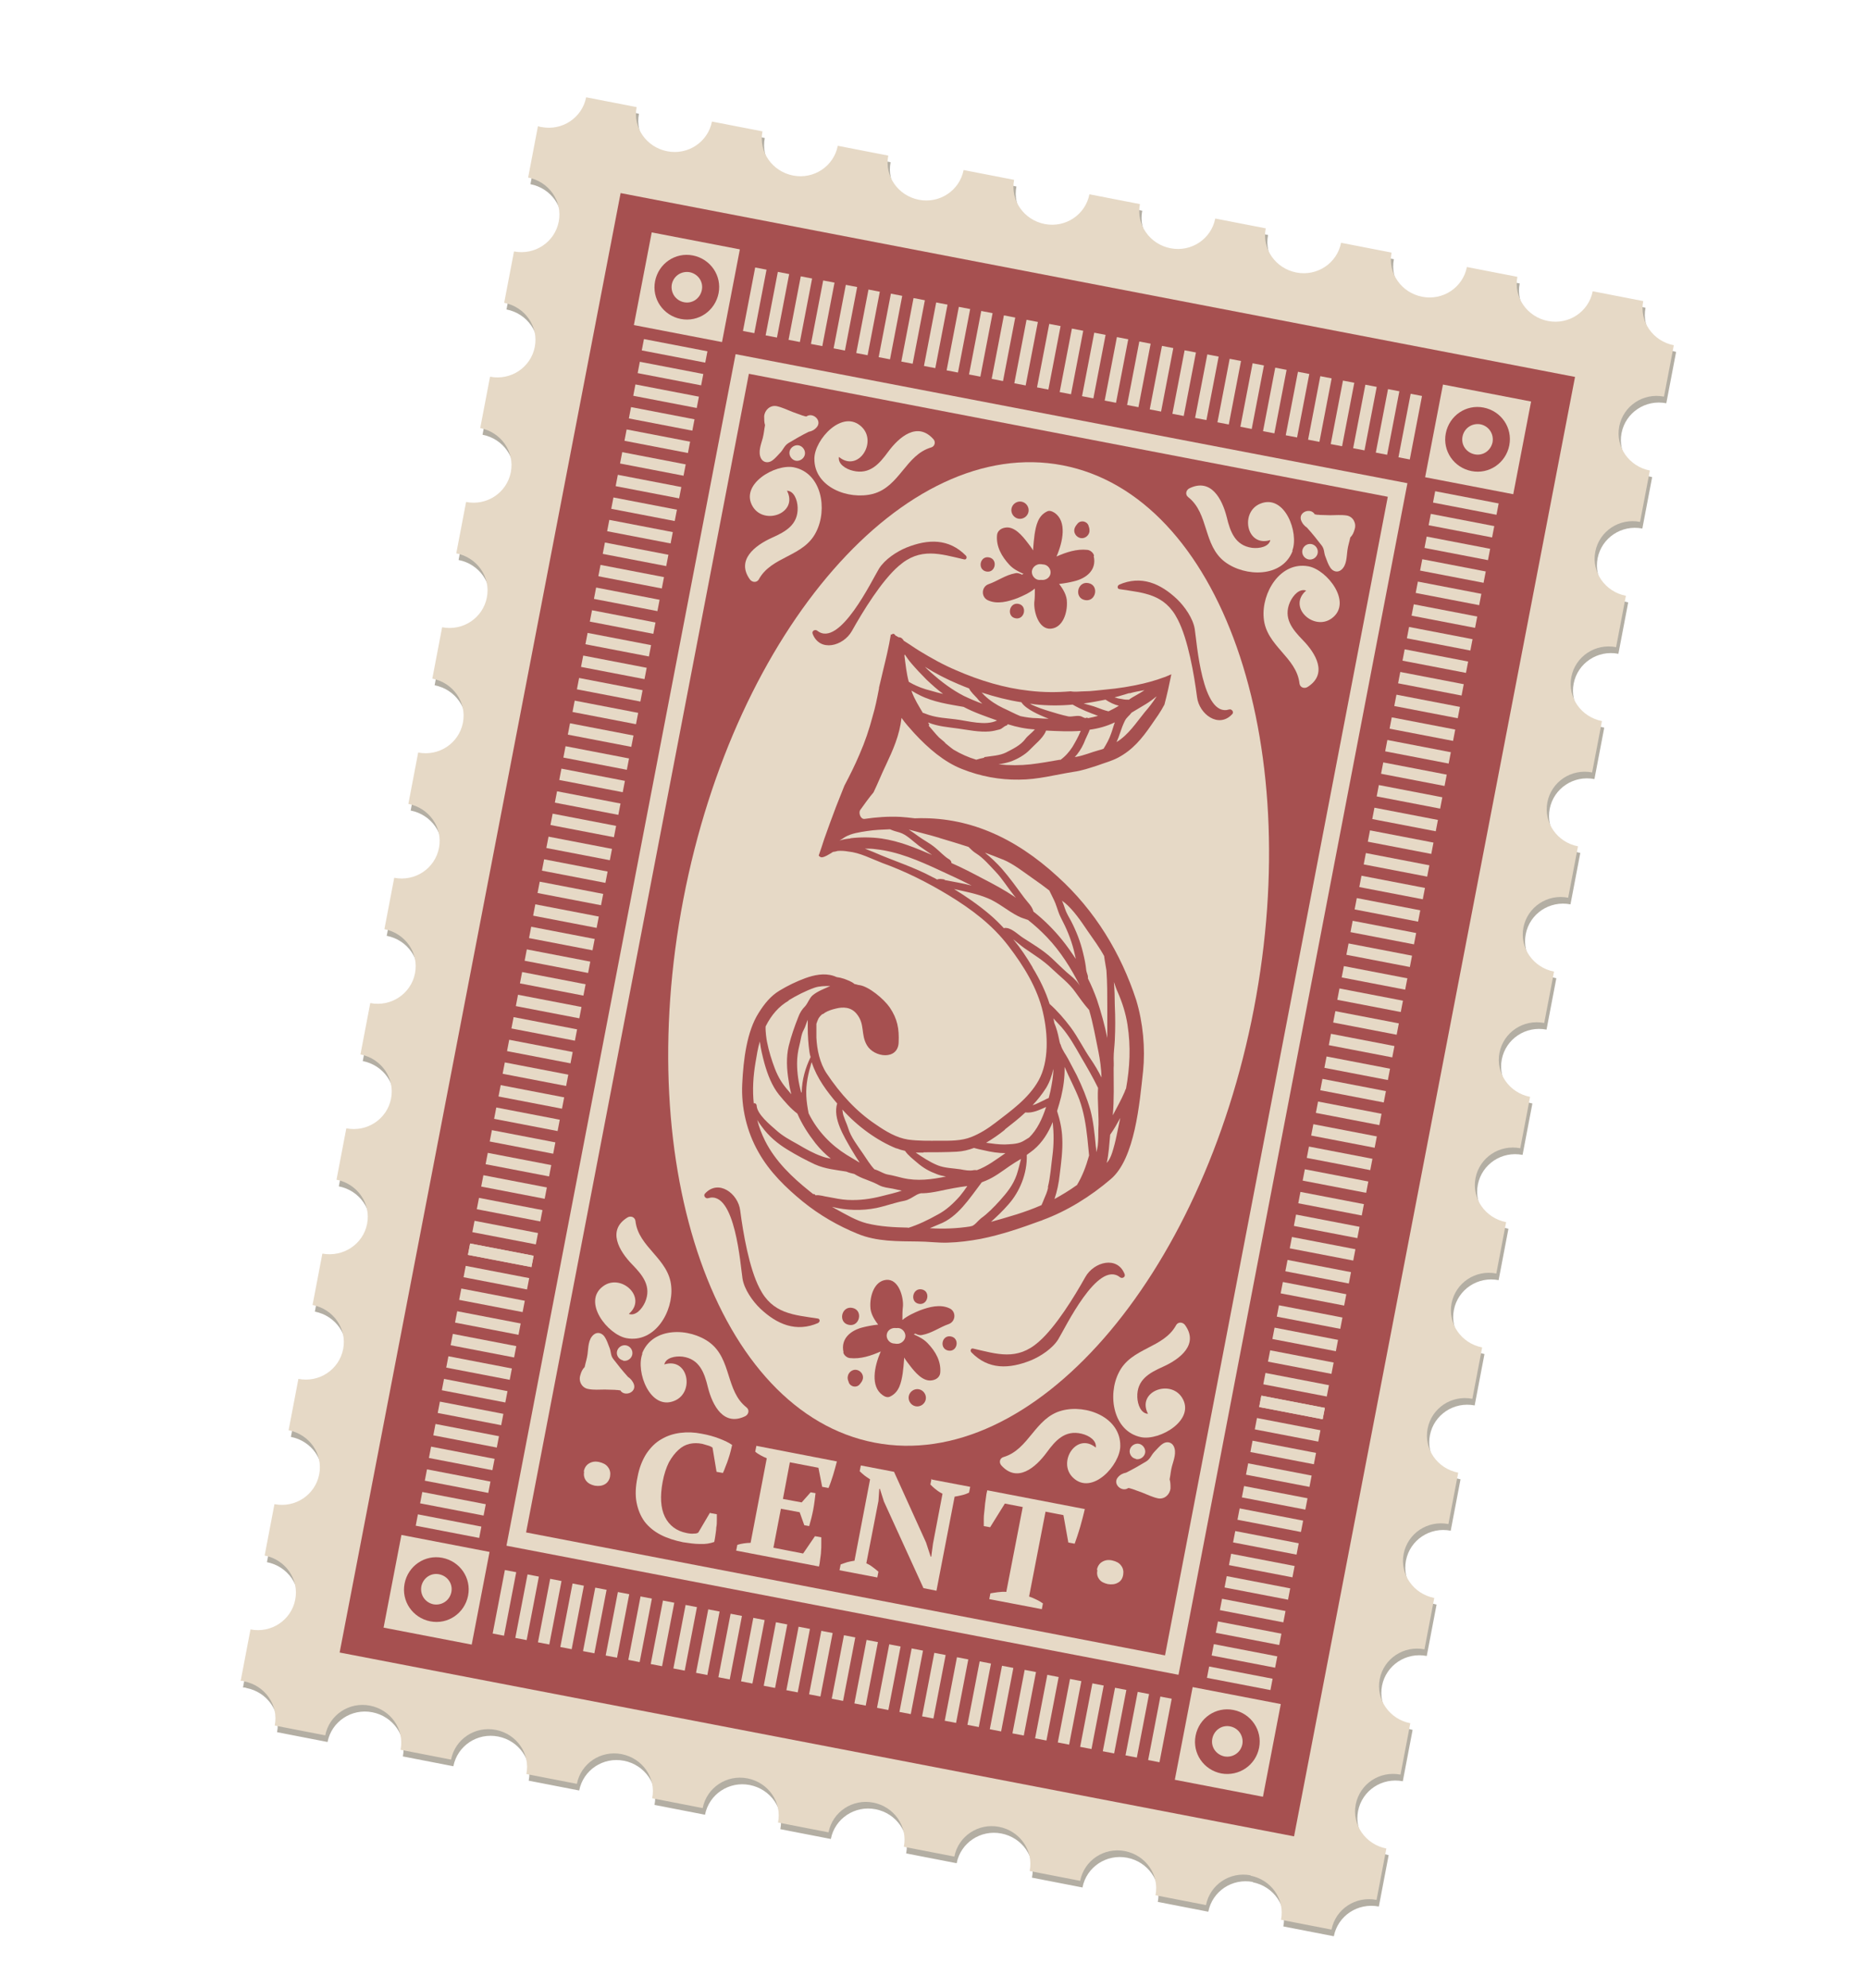 <?xml version="1.0" encoding="UTF-8"?>
<svg id="Layer_1" xmlns="http://www.w3.org/2000/svg" xmlns:xlink="http://www.w3.org/1999/xlink" version="1.1" viewBox="0 0 647.3 688.6">
  <!-- Generator: Adobe Illustrator 29.1.0, SVG Export Plug-In . SVG Version: 2.1.0 Build 142)  -->
  <defs>
    <style>
      .st0 {
        filter: url(#drop-shadow-1);
      }

      .st1 {
        fill: #a65050;
      }

      .st2 {
        fill: #e6d9c6;
      }

      .st3 {
        fill: #b3aea3;
      }
    </style>
    <filter id="drop-shadow-1" x="57.6" y="9.4" width="548.9" height="686.6" filterUnits="userSpaceOnUse">
      <feOffset dx="8.4" dy="8.4"/>
      <feGaussianBlur result="blur" stdDeviation="8.4"/>
      <feFlood flood-color="#231f20" flood-opacity=".5"/>
      <feComposite in2="blur" operator="in"/>
      <feComposite in="SourceGraphic"/>
    </filter>
  </defs>
  <g class="st0">
    <path class="st3" d="M425.7,643.7c7.2,1.4,12,8.2,10.6,15.3l17.5,3.4c1.4-7.1,8.3-11.7,15.6-10.3l3.4-17.8h0c-7.2-1.4-12-8.2-10.6-15.3,1.4-7.1,8.3-11.7,15.5-10.3h0s3.4-17.8,3.4-17.8h0c-7.2-1.4-12-8.2-10.6-15.3,1.4-7.1,8.3-11.7,15.5-10.3h0s3.4-17.8,3.4-17.8h0c-7.2-1.4-12-8.2-10.6-15.3,1.4-7.1,8.3-11.7,15.5-10.3h0s3.4-17.8,3.4-17.8h0c-7.2-1.4-12-8.2-10.6-15.3,1.4-7.1,8.3-11.7,15.5-10.3h0s3.4-17.8,3.4-17.8h0c-7.2-1.4-12-8.2-10.6-15.3,1.4-7.1,8.3-11.7,15.5-10.3h0s3.4-17.8,3.4-17.8h0c-7.2-1.4-12-8.2-10.6-15.3,1.4-7.1,8.3-11.7,15.5-10.3h0s3.4-17.8,3.4-17.8h0c-7.2-1.4-12-8.2-10.6-15.3,1.4-7.1,8.3-11.7,15.5-10.3h0s3.4-17.8,3.4-17.8h0c-7.2-1.4-12-8.2-10.6-15.3,1.4-7.1,8.3-11.7,15.5-10.3h0s3.4-17.8,3.4-17.8h0c-7.2-1.4-12-8.2-10.6-15.3,1.4-7.1,8.3-11.7,15.5-10.3h0l3.4-17.8h0c-7.2-1.4-12-8.2-10.6-15.3,1.4-7.1,8.3-11.7,15.5-10.3h0s3.4-17.8,3.4-17.8h0c-7.2-1.4-12-8.2-10.6-15.3,1.4-7.1,8.3-11.7,15.5-10.3h0l3.4-17.8h0c-7.2-1.4-12-8.2-10.6-15.3,1.4-7.1,8.3-11.7,15.5-10.3h0s3.4-17.8,3.4-17.8c-7.2-1.4-12-8.2-10.6-15.3l-17.5-3.4c-1.4,7.1-8.3,11.7-15.5,10.3-7.2-1.4-12-8.2-10.6-15.3l-17.5-3.4c-1.4,7.1-8.3,11.7-15.5,10.3-7.2-1.4-12-8.2-10.6-15.3l-17.5-3.4c-1.4,7.1-8.3,11.7-15.5,10.3-7.2-1.4-12-8.2-10.6-15.3l-17.5-3.4c-1.4,7.1-8.3,11.7-15.5,10.3-7.2-1.4-12-8.2-10.6-15.3l-17.5-3.4c-1.4,7.1-8.3,11.7-15.5,10.3-7.2-1.4-12-8.2-10.6-15.3l-17.5-3.4c-1.4,7.1-8.3,11.7-15.5,10.3-7.2-1.4-12-8.2-10.6-15.3l-17.5-3.4c-1.4,7.1-8.3,11.7-15.5,10.3-7.2-1.4-12-8.2-10.6-15.3l-17.5-3.4c-1.4,7.1-8.3,11.7-15.5,10.3-7.2-1.4-12-8.2-10.6-15.3l-17.5-3.4c-1.4,7.1-8.3,11.7-15.5,10.3-.4,0-.8-.2-1.2-.3l-3.4,17.8c7.2,1.4,12,8.2,10.6,15.3-1.4,7.1-8.3,11.7-15.5,10.3l-3.4,17.8c7.2,1.4,12,8.2,10.6,15.3-1.4,7.1-8.3,11.7-15.5,10.3l-3.4,17.8c7.2,1.4,12,8.2,10.6,15.3-1.4,7.1-8.3,11.7-15.5,10.3l-3.4,17.8c7.2,1.4,12,8.2,10.6,15.3-1.4,7.1-8.3,11.7-15.5,10.3l-3.4,17.8c7.2,1.4,12,8.2,10.6,15.3-1.4,7.1-8.3,11.7-15.5,10.3l-3.4,17.8c7.2,1.4,12,8.2,10.6,15.3-1.4,7.1-8.3,11.7-15.5,10.3l-3.4,17.8c7.2,1.4,12,8.2,10.6,15.3-1.4,7.1-8.3,11.7-15.5,10.3l-3.4,17.8c7.2,1.4,12,8.2,10.6,15.3-1.4,7.1-8.3,11.7-15.5,10.3l-3.4,17.8c7.2,1.4,12,8.2,10.6,15.3-1.4,7.1-8.3,11.6-15.5,10.3l-3.4,17.8c7.2,1.4,12,8.2,10.6,15.3-1.4,7.1-8.3,11.7-15.5,10.3l-3.4,17.8c7.2,1.4,12,8.2,10.6,15.3-1.4,7.1-8.3,11.7-15.5,10.3l-3.4,17.8c7.2,1.4,12,8.2,10.6,15.3-1.4,7.1-8.3,11.7-15.5,10.3l-3.4,17.8c.4,0,.8,0,1.2.2,7.2,1.4,12,8.2,10.6,15.3l17.5,3.4c1.4-7.1,8.3-11.7,15.5-10.3,7.2,1.4,12,8.2,10.6,15.3l17.5,3.4c1.4-7.1,8.3-11.7,15.5-10.3,7.2,1.4,12,8.2,10.6,15.3l17.5,3.4c1.4-7.1,8.3-11.7,15.5-10.3,7.2,1.4,12,8.2,10.6,15.3l17.5,3.4c1.4-7.1,8.3-11.7,15.5-10.3,7.2,1.4,12,8.2,10.6,15.3l17.5,3.4c1.4-7.1,8.3-11.7,15.5-10.3,7.2,1.4,12,8.2,10.6,15.3l17.5,3.4c1.4-7.1,8.3-11.7,15.5-10.3s12,8.2,10.6,15.3l17.5,3.4c1.4-7.1,8.3-11.7,15.5-10.3,7.2,1.4,12,8.2,10.6,15.3l17.5,3.4c1.4-7.1,8.3-11.7,15.5-10.3Z"/>
    <path class="st2" d="M424.9,641.4c7.2,1.4,12,8.2,10.6,15.3l17.5,3.4c1.4-7.1,8.3-11.7,15.6-10.3l3.4-17.8h0c-7.2-1.4-12-8.2-10.6-15.3,1.4-7.1,8.3-11.7,15.5-10.3h0s3.4-17.8,3.4-17.8h0c-7.2-1.4-12-8.2-10.6-15.3,1.4-7.1,8.3-11.7,15.5-10.3h0s3.4-17.8,3.4-17.8h0c-7.2-1.4-12-8.2-10.6-15.3,1.4-7.1,8.3-11.7,15.5-10.3h0s3.4-17.8,3.4-17.8h0c-7.2-1.4-12-8.2-10.6-15.3,1.4-7.1,8.3-11.7,15.5-10.3h0l3.4-17.8h0c-7.2-1.4-12-8.2-10.6-15.3,1.4-7.1,8.3-11.7,15.5-10.3h0l3.4-17.8h0c-7.2-1.4-12-8.2-10.6-15.3,1.4-7.1,8.3-11.7,15.5-10.3h0s3.4-17.8,3.4-17.8h0c-7.2-1.4-12-8.2-10.6-15.3,1.4-7.1,8.3-11.7,15.5-10.3h0s3.4-17.8,3.4-17.8h0c-7.2-1.4-12-8.2-10.6-15.3,1.4-7.1,8.3-11.7,15.5-10.3h0s3.4-17.8,3.4-17.8h0c-7.2-1.4-12-8.2-10.6-15.3,1.4-7.1,8.3-11.7,15.5-10.3h0s3.4-17.8,3.4-17.8h0c-7.2-1.4-12-8.2-10.6-15.3,1.4-7.1,8.3-11.7,15.5-10.3h0s3.4-17.8,3.4-17.8h0c-7.2-1.4-12-8.2-10.6-15.3,1.4-7.1,8.3-11.7,15.5-10.3h0s3.4-17.8,3.4-17.8h0c-7.2-1.4-12-8.2-10.6-15.3,1.4-7.1,8.3-11.7,15.5-10.3h0s3.4-17.8,3.4-17.8c-7.2-1.4-12-8.2-10.6-15.3l-17.5-3.4c-1.4,7.1-8.3,11.7-15.5,10.3-7.2-1.4-12-8.2-10.6-15.3l-17.5-3.4c-1.4,7.1-8.3,11.7-15.5,10.3-7.2-1.4-12-8.2-10.6-15.3l-17.5-3.4c-1.4,7.1-8.3,11.7-15.5,10.3-7.2-1.4-12-8.2-10.6-15.3l-17.5-3.4c-1.4,7.1-8.3,11.7-15.5,10.3-7.2-1.4-12-8.2-10.6-15.3l-17.5-3.4c-1.4,7.1-8.3,11.7-15.5,10.3-7.2-1.4-12-8.2-10.6-15.3l-17.5-3.4c-1.4,7.1-8.3,11.7-15.5,10.3-7.2-1.4-12-8.2-10.6-15.3l-17.5-3.4c-1.4,7.1-8.3,11.7-15.5,10.3-7.2-1.4-12-8.2-10.6-15.3l-17.5-3.4c-1.4,7.1-8.3,11.7-15.5,10.3-7.2-1.4-12-8.2-10.6-15.3l-17.5-3.4c-1.4,7.1-8.3,11.7-15.5,10.3-.4,0-.8-.2-1.2-.3l-3.4,17.8c7.2,1.4,12,8.2,10.6,15.3-1.4,7.1-8.3,11.7-15.5,10.3l-3.4,17.8c7.2,1.4,12,8.2,10.6,15.3-1.4,7.1-8.3,11.7-15.5,10.3l-3.4,17.8c7.2,1.4,12,8.2,10.6,15.3-1.4,7.1-8.3,11.7-15.5,10.3l-3.4,17.8c7.2,1.4,12,8.2,10.6,15.3-1.4,7.1-8.3,11.7-15.5,10.3l-3.4,17.8c7.2,1.4,12,8.2,10.6,15.3s-8.3,11.7-15.5,10.3l-3.4,17.8c7.2,1.4,12,8.2,10.6,15.3-1.4,7.1-8.3,11.7-15.5,10.3l-3.4,17.8c7.2,1.4,12,8.2,10.6,15.3-1.4,7.1-8.3,11.7-15.5,10.3l-3.4,17.8c7.2,1.4,12,8.2,10.6,15.3-1.4,7.1-8.3,11.7-15.5,10.3l-3.4,17.8c7.2,1.4,12,8.2,10.6,15.3-1.4,7.1-8.3,11.6-15.5,10.3l-3.4,17.8c7.2,1.4,12,8.2,10.6,15.3-1.4,7.1-8.3,11.7-15.5,10.3l-3.4,17.8c7.2,1.4,12,8.2,10.6,15.3-1.4,7.1-8.3,11.7-15.5,10.3l-3.4,17.8c7.2,1.4,12,8.2,10.6,15.3-1.4,7.1-8.3,11.7-15.5,10.3l-3.4,17.8c.4,0,.8,0,1.2.2,7.2,1.4,12,8.2,10.6,15.3l17.5,3.4c1.4-7.1,8.3-11.7,15.5-10.3,7.2,1.4,12,8.2,10.6,15.3l17.5,3.4c1.4-7.1,8.3-11.7,15.5-10.3,7.2,1.4,12,8.2,10.6,15.3l17.5,3.4c1.4-7.1,8.3-11.7,15.5-10.3,7.2,1.4,12,8.2,10.6,15.3l17.5,3.4c1.4-7.1,8.3-11.7,15.5-10.3,7.2,1.4,12,8.2,10.6,15.3l17.5,3.4c1.4-7.1,8.3-11.7,15.5-10.3,7.2,1.4,12,8.2,10.6,15.3l17.5,3.4c1.4-7.1,8.3-11.7,15.5-10.3s12,8.2,10.6,15.3l17.5,3.4c1.4-7.1,8.3-11.7,15.5-10.3,7.2,1.4,12,8.2,10.6,15.3l17.5,3.4c1.4-7.1,8.3-11.7,15.5-10.3Z"/>
    <rect class="st1" x="65.8" y="174.6" width="514.9" height="336.8" transform="translate(-74.6 595.7) rotate(-79.1)"/>
    <path class="st2" d="M399.9,571.8l-232.8-44.7L246.5,114.3l232.8,44.7-79.3,412.7ZM173.9,522.5l221.4,42.6,77.2-401.4-221.4-42.6-77.2,401.4Z"/>
    <g>
      <g>
        <g>
          <rect class="st2" x="487.3" y="128.2" width="32.7" height="31.1" transform="translate(267.4 611.2) rotate(-79.1)"/>
          <path class="st1" d="M514.6,145.9c-1.2,6.1-7,10.1-13.1,8.9-6.1-1.2-10.1-7-8.9-13.1,1.2-6.1,7-10.1,13.1-8.9,6.1,1.2,10.1,7,8.9,13.1Z"/>
          <path class="st2" d="M508.8,144.8c-.6,2.9-3.3,4.8-6.2,4.2-2.9-.6-4.8-3.3-4.2-6.2.6-2.9,3.3-4.7,6.2-4.2,2.9.6,4.7,3.3,4.2,6.2Z"/>
        </g>
        <g>
          <rect class="st2" x="213.2" y="75.5" width="32.7" height="31.1" transform="translate(96.8 299.3) rotate(-79.1)"/>
          <path class="st1" d="M240.6,93.2c-1.2,6.1-7,10.1-13.1,8.9-6.1-1.2-10.1-7-8.9-13.1,1.2-6.1,7-10.1,13.1-8.9,6.1,1.2,10.1,7,8.9,13.1Z"/>
          <path class="st2" d="M234.8,92.1c-.6,2.9-3.3,4.8-6.2,4.2-2.9-.6-4.7-3.3-4.2-6.2.6-2.9,3.3-4.7,6.2-4.2,2.9.6,4.8,3.3,4.2,6.2Z"/>
        </g>
        <g>
          <rect class="st2" x="126.5" y="526.7" width="32.7" height="31.1" transform="translate(-416.6 580.1) rotate(-79.1)"/>
          <path class="st1" d="M153.8,544.4c-1.2,6.1-7,10.1-13.1,8.9-6.1-1.2-10.1-7-8.9-13.1,1.2-6.1,7-10.1,13.1-8.9,6.1,1.2,10.1,7,8.9,13.1Z"/>
          <path class="st2" d="M148,543.2c-.6,2.9-3.3,4.7-6.2,4.2-2.9-.6-4.7-3.3-4.2-6.2.6-2.9,3.3-4.8,6.2-4.2,2.9.6,4.8,3.3,4.2,6.2Z"/>
        </g>
        <g>
          <rect class="st2" x="400.6" y="579.4" width="32.7" height="31.1" transform="translate(-246 892) rotate(-79.1)"/>
          <path class="st1" d="M427.9,597.1c-1.2,6.1-7,10-13.1,8.9-6.1-1.2-10.1-7-8.9-13.1,1.2-6.1,7-10.1,13.1-8.9,6.1,1.2,10.1,7,8.9,13.1Z"/>
          <path class="st2" d="M422.1,595.9c-.6,2.9-3.3,4.7-6.2,4.2-2.9-.6-4.8-3.3-4.2-6.2.6-2.9,3.3-4.8,6.2-4.2,2.9.6,4.7,3.3,4.2,6.2Z"/>
        </g>
      </g>
      <g>
        <g>
          <rect class="st2" x="241.9" y="93.6" width="22.4" height="4" transform="translate(111.4 326.1) rotate(-79.1)"/>
          <rect class="st2" x="249.7" y="95.1" width="22.4" height="4" transform="translate(116.3 335) rotate(-79.1)"/>
          <rect class="st2" x="273.2" y="99.7" width="22.4" height="4" transform="translate(130.9 361.7) rotate(-79.1)"/>
          <rect class="st2" x="257.5" y="96.7" width="22.4" height="4" transform="translate(121.2 343.9) rotate(-79.1)"/>
          <rect class="st2" x="265.4" y="98.2" width="22.4" height="4" transform="translate(126 352.8) rotate(-79.1)"/>
          <rect class="st2" x="288.9" y="102.7" width="22.4" height="4" transform="translate(140.6 379.6) rotate(-79.1)"/>
          <rect class="st2" x="304.5" y="105.7" width="22.4" height="4" transform="translate(150.4 397.4) rotate(-79.1)"/>
          <rect class="st2" x="343.7" y="113.2" width="22.4" height="4" transform="translate(174.8 441.9) rotate(-79.1)"/>
          <rect class="st2" x="320.2" y="108.7" width="22.4" height="4" transform="translate(160.1 415.2) rotate(-79.1)"/>
          <rect class="st2" x="335.8" y="111.7" width="22.4" height="4" transform="translate(169.9 433) rotate(-79.1)"/>
          <rect class="st2" x="359.3" y="116.2" width="22.4" height="4" transform="translate(184.5 459.7) rotate(-79.1)"/>
          <rect class="st2" x="382.8" y="120.7" width="22.4" height="4" transform="translate(199.1 486.5) rotate(-79.1)"/>
          <rect class="st2" x="429.8" y="129.8" width="22.4" height="4" transform="translate(228.4 539.9) rotate(-79.1)"/>
          <rect class="st2" x="398.5" y="123.7" width="22.4" height="4" transform="translate(208.9 504.3) rotate(-79.1)"/>
          <rect class="st2" x="414.1" y="126.8" width="22.4" height="4" transform="translate(218.6 522.1) rotate(-79.1)"/>
          <rect class="st2" x="281" y="101.2" width="22.4" height="4" transform="translate(135.8 370.7) rotate(-79.1)"/>
          <rect class="st2" x="296.7" y="104.2" width="22.4" height="4" transform="translate(145.5 388.5) rotate(-79.1)"/>
          <rect class="st2" x="351.5" y="114.7" width="22.4" height="4" transform="translate(179.7 450.9) rotate(-79.1)"/>
          <rect class="st2" x="312.3" y="107.2" width="22.4" height="4" transform="translate(155.3 406.3) rotate(-79.1)"/>
          <rect class="st2" x="328" y="110.2" width="22.4" height="4" transform="translate(165 424.1) rotate(-79.1)"/>
          <rect class="st2" x="367.1" y="117.7" width="22.4" height="4" transform="translate(189.4 468.6) rotate(-79.1)"/>
          <rect class="st2" x="375" y="119.2" width="22.4" height="4" transform="translate(194.2 477.6) rotate(-79.1)"/>
          <rect class="st2" x="421.9" y="128.3" width="22.4" height="4" transform="translate(223.5 531) rotate(-79.1)"/>
          <rect class="st2" x="390.6" y="122.2" width="22.4" height="4" transform="translate(204 495.4) rotate(-79.1)"/>
          <rect class="st2" x="406.3" y="125.2" width="22.4" height="4" transform="translate(213.7 513.2) rotate(-79.1)"/>
          <rect class="st2" x="437.6" y="131.3" width="22.4" height="4" transform="translate(233.2 548.8) rotate(-79.1)"/>
          <rect class="st2" x="445.4" y="132.8" width="22.4" height="4" transform="translate(238.1 557.7) rotate(-79.1)"/>
          <rect class="st2" x="468.9" y="137.3" width="22.4" height="4" transform="translate(252.7 584.5) rotate(-79.1)"/>
          <rect class="st2" x="453.3" y="134.3" width="22.4" height="4" transform="translate(242.9 566.6) rotate(-79.1)"/>
          <rect class="st2" x="461.1" y="135.8" width="22.4" height="4" transform="translate(247.8 575.5) rotate(-79.1)"/>
        </g>
        <g>
          <rect class="st2" x="223.3" y="101.9" width="4" height="22.4" transform="translate(71.7 313) rotate(-79.1)"/>
          <rect class="st2" x="221.8" y="109.8" width="4" height="22.4" transform="translate(62.8 317.9) rotate(-79.1)"/>
          <rect class="st2" x="217.3" y="133.2" width="4" height="22.4" transform="translate(36.1 332.5) rotate(-79.1)"/>
          <rect class="st2" x="220.3" y="117.6" width="4" height="22.4" transform="translate(53.9 322.8) rotate(-79.1)"/>
          <rect class="st2" x="218.8" y="125.4" width="4" height="22.4" transform="translate(45 327.7) rotate(-79.1)"/>
          <rect class="st2" x="214.3" y="148.9" width="4" height="22.4" transform="translate(18.2 342.3) rotate(-79.1)"/>
          <rect class="st2" x="211.3" y="164.6" width="4" height="22.4" transform="translate(.4 352) rotate(-79.1)"/>
          <rect class="st2" x="203.8" y="203.7" width="4" height="22.4" transform="translate(-44.1 376.4) rotate(-79.1)"/>
          <rect class="st2" x="208.3" y="180.2" width="4" height="22.4" transform="translate(-17.4 361.7) rotate(-79.1)"/>
          <rect class="st2" x="205.3" y="195.9" width="4" height="22.4" transform="translate(-35.2 371.5) rotate(-79.1)"/>
          <rect class="st2" x="200.8" y="219.4" width="4" height="22.4" transform="translate(-61.9 386.1) rotate(-79.1)"/>
          <rect class="st2" x="196.2" y="242.8" width="4" height="22.4" transform="translate(-88.7 400.8) rotate(-79.1)"/>
          <rect class="st2" x="187.2" y="289.8" width="4" height="22.4" transform="translate(-142.1 430) rotate(-79.1)"/>
          <rect class="st2" x="193.2" y="258.5" width="4" height="22.4" transform="translate(-106.5 410.5) rotate(-79.1)"/>
          <rect class="st2" x="190.2" y="274.2" width="4" height="22.4" transform="translate(-124.3 420.3) rotate(-79.1)"/>
          <rect class="st2" x="215.8" y="141.1" width="4" height="22.4" transform="translate(27.1 337.4) rotate(-79.1)"/>
          <rect class="st2" x="212.8" y="156.7" width="4" height="22.4" transform="translate(9.3 347.2) rotate(-79.1)"/>
          <rect class="st2" x="202.3" y="211.5" width="4" height="22.4" transform="translate(-53 381.3) rotate(-79.1)"/>
          <rect class="st2" x="209.8" y="172.4" width="4" height="22.4" transform="translate(-8.5 356.9) rotate(-79.1)"/>
          <rect class="st2" x="206.8" y="188" width="4" height="22.4" transform="translate(-26.3 366.6) rotate(-79.1)"/>
          <rect class="st2" x="199.3" y="227.2" width="4" height="22.4" transform="translate(-70.8 391) rotate(-79.1)"/>
          <rect class="st2" x="197.8" y="235" width="4" height="22.4" transform="translate(-79.8 395.9) rotate(-79.1)"/>
          <rect class="st2" x="188.7" y="282" width="4" height="22.4" transform="translate(-133.2 425.2) rotate(-79.1)"/>
          <rect class="st2" x="194.7" y="250.7" width="4" height="22.4" transform="translate(-97.6 405.6) rotate(-79.1)"/>
          <rect class="st2" x="191.7" y="266.3" width="4" height="22.4" transform="translate(-115.4 415.3) rotate(-79.1)"/>
          <rect class="st2" x="185.7" y="297.6" width="4" height="22.4" transform="translate(-151 434.9) rotate(-79.1)"/>
          <rect class="st2" x="184.2" y="305.5" width="4" height="22.4" transform="translate(-159.9 439.7) rotate(-79.1)"/>
          <rect class="st2" x="179.7" y="329" width="4" height="22.4" transform="translate(-186.7 454.4) rotate(-79.1)"/>
          <rect class="st2" x="182.7" y="313.3" width="4" height="22.4" transform="translate(-168.8 444.6) rotate(-79.1)"/>
          <rect class="st2" x="181.2" y="321.1" width="4" height="22.4" transform="translate(-177.8 449.5) rotate(-79.1)"/>
          <rect class="st2" x="170.7" y="375.9" width="4" height="22.4" transform="translate(-240.1 483.6) rotate(-79.1)"/>
          <rect class="st2" x="176.7" y="344.6" width="4" height="22.4" transform="translate(-204.5 464.1) rotate(-79.1)"/>
          <rect class="st2" x="173.7" y="360.3" width="4" height="22.4" transform="translate(-222.3 473.9) rotate(-79.1)"/>
          <rect class="st2" x="172.2" y="368.1" width="4" height="22.4" transform="translate(-231.2 478.7) rotate(-79.1)"/>
          <rect class="st2" x="178.2" y="336.8" width="4" height="22.4" transform="translate(-195.6 459.2) rotate(-79.1)"/>
          <rect class="st2" x="175.2" y="352.4" width="4" height="22.4" transform="translate(-213.4 469) rotate(-79.1)"/>
          <rect class="st2" x="169.2" y="383.8" width="4" height="22.4" transform="translate(-249 488.5) rotate(-79.1)"/>
          <rect class="st2" x="167.7" y="391.6" width="4" height="22.4" transform="translate(-257.9 493.3) rotate(-79.1)"/>
          <rect class="st2" x="163.1" y="415.1" width="4" height="22.4" transform="translate(-284.7 508) rotate(-79.1)"/>
          <rect class="st2" x="166.2" y="399.4" width="4" height="22.4" transform="translate(-266.8 498.2) rotate(-79.1)"/>
          <rect class="st2" x="164.6" y="407.2" width="4" height="22.4" transform="translate(-275.7 503.1) rotate(-79.1)"/>
          <rect class="st2" x="163.1" y="415.1" width="4" height="22.4" transform="translate(-284.7 508) rotate(-79.1)"/>
          <rect class="st2" x="161.6" y="422.9" width="4" height="22.4" transform="translate(-293.6 512.8) rotate(-79.1)"/>
          <rect class="st2" x="160.1" y="430.7" width="4" height="22.4" transform="translate(-302.5 517.7) rotate(-79.1)"/>
          <rect class="st2" x="155.6" y="454.2" width="4" height="22.4" transform="translate(-329.2 532.3) rotate(-79.1)"/>
          <rect class="st2" x="158.6" y="438.6" width="4" height="22.4" transform="translate(-311.4 522.6) rotate(-79.1)"/>
          <rect class="st2" x="157.1" y="446.4" width="4" height="22.4" transform="translate(-320.3 527.5) rotate(-79.1)"/>
          <rect class="st2" x="146.6" y="501.2" width="4" height="22.4" transform="translate(-382.7 561.6) rotate(-79.1)"/>
          <rect class="st2" x="152.6" y="469.9" width="4" height="22.4" transform="translate(-347 542.1) rotate(-79.1)"/>
          <rect class="st2" x="149.6" y="485.5" width="4" height="22.4" transform="translate(-364.8 551.8) rotate(-79.1)"/>
          <rect class="st2" x="148.1" y="493.4" width="4" height="22.4" transform="translate(-373.7 556.7) rotate(-79.1)"/>
          <rect class="st2" x="154.1" y="462" width="4" height="22.4" transform="translate(-338.1 537.2) rotate(-79.1)"/>
          <rect class="st2" x="151.1" y="477.7" width="4" height="22.4" transform="translate(-355.9 546.9) rotate(-79.1)"/>
          <rect class="st2" x="145.1" y="509" width="4" height="22.4" transform="translate(-391.6 566.4) rotate(-79.1)"/>
        </g>
        <g>
          <rect class="st2" x="497.4" y="154.6" width="4" height="22.4" transform="translate(242.3 624.9) rotate(-79.1)"/>
          <rect class="st2" x="495.9" y="162.4" width="4" height="22.4" transform="translate(233.4 629.8) rotate(-79.1)"/>
          <rect class="st2" x="491.4" y="185.9" width="4" height="22.4" transform="translate(206.7 644.4) rotate(-79.1)"/>
          <rect class="st2" x="494.4" y="170.3" width="4" height="22.4" transform="translate(224.5 634.7) rotate(-79.1)"/>
          <rect class="st2" x="492.9" y="178.1" width="4" height="22.4" transform="translate(215.6 639.6) rotate(-79.1)"/>
          <rect class="st2" x="488.4" y="201.6" width="4" height="22.4" transform="translate(188.8 654.2) rotate(-79.1)"/>
          <rect class="st2" x="485.4" y="217.2" width="4" height="22.4" transform="translate(171 663.9) rotate(-79.1)"/>
          <rect class="st2" x="477.9" y="256.4" width="4" height="22.4" transform="translate(126.5 688.3) rotate(-79.1)"/>
          <rect class="st2" x="482.4" y="232.9" width="4" height="22.4" transform="translate(153.2 673.7) rotate(-79.1)"/>
          <rect class="st2" x="479.4" y="248.6" width="4" height="22.4" transform="translate(135.4 683.4) rotate(-79.1)"/>
          <rect class="st2" x="474.8" y="272" width="4" height="22.4" transform="translate(108.7 698) rotate(-79.1)"/>
          <rect class="st2" x="470.3" y="295.5" width="4" height="22.4" transform="translate(81.9 712.6) rotate(-79.1)"/>
          <rect class="st2" x="461.3" y="342.5" width="4" height="22.4" transform="translate(28.5 741.9) rotate(-79.1)"/>
          <rect class="st2" x="467.3" y="311.2" width="4" height="22.4" transform="translate(64.2 722.4) rotate(-79.1)"/>
          <rect class="st2" x="464.3" y="326.8" width="4" height="22.4" transform="translate(46.3 732.1) rotate(-79.1)"/>
          <rect class="st2" x="489.9" y="193.8" width="4" height="22.4" transform="translate(197.8 649.3) rotate(-79.1)"/>
          <rect class="st2" x="486.9" y="209.4" width="4" height="22.4" transform="translate(179.9 659) rotate(-79.1)"/>
          <rect class="st2" x="476.4" y="264.2" width="4" height="22.4" transform="translate(117.6 693.2) rotate(-79.1)"/>
          <rect class="st2" x="483.9" y="225.1" width="4" height="22.4" transform="translate(162.2 668.8) rotate(-79.1)"/>
          <rect class="st2" x="480.9" y="240.7" width="4" height="22.4" transform="translate(144.3 678.6) rotate(-79.1)"/>
          <rect class="st2" x="473.3" y="279.9" width="4" height="22.4" transform="translate(99.8 702.9) rotate(-79.1)"/>
          <rect class="st2" x="471.8" y="287.7" width="4" height="22.4" transform="translate(90.9 707.8) rotate(-79.1)"/>
          <rect class="st2" x="462.8" y="334.7" width="4" height="22.4" transform="translate(37.4 737) rotate(-79.1)"/>
          <rect class="st2" x="468.8" y="303.4" width="4" height="22.4" transform="translate(73 717.5) rotate(-79.1)"/>
          <rect class="st2" x="465.8" y="319" width="4" height="22.4" transform="translate(55.2 727.3) rotate(-79.1)"/>
          <rect class="st2" x="459.8" y="350.3" width="4" height="22.4" transform="translate(19.6 746.8) rotate(-79.1)"/>
          <rect class="st2" x="458.3" y="358.2" width="4" height="22.4" transform="translate(10.7 751.6) rotate(-79.1)"/>
          <rect class="st2" x="453.8" y="381.6" width="4" height="22.4" transform="translate(-16.1 766.2) rotate(-79.1)"/>
          <rect class="st2" x="456.8" y="366" width="4" height="22.4" transform="translate(1.8 756.5) rotate(-79.1)"/>
          <rect class="st2" x="455.3" y="373.8" width="4" height="22.4" transform="translate(-7.2 761.4) rotate(-79.1)"/>
          <rect class="st2" x="444.8" y="428.6" width="4" height="22.4" transform="translate(-69.6 795.4) rotate(-79.1)"/>
          <rect class="st2" x="450.8" y="397.3" width="4" height="22.4" transform="translate(-33.9 776) rotate(-79.1)"/>
          <rect class="st2" x="447.8" y="413" width="4" height="22.4" transform="translate(-51.7 785.7) rotate(-79.1)"/>
          <rect class="st2" x="446.3" y="420.8" width="4" height="22.4" transform="translate(-60.6 790.7) rotate(-79.1)"/>
          <rect class="st2" x="452.3" y="389.5" width="4" height="22.4" transform="translate(-25 771.1) rotate(-79.1)"/>
          <rect class="st2" x="449.3" y="405.1" width="4" height="22.4" transform="translate(-42.8 780.9) rotate(-79.1)"/>
          <rect class="st2" x="443.2" y="436.5" width="4" height="22.4" transform="translate(-78.4 800.4) rotate(-79.1)"/>
          <rect class="st2" x="441.7" y="444.3" width="4" height="22.4" transform="translate(-87.3 805.2) rotate(-79.1)"/>
          <rect class="st2" x="437.2" y="467.8" width="4" height="22.4" transform="translate(-114.1 819.9) rotate(-79.1)"/>
          <rect class="st2" x="440.2" y="452.1" width="4" height="22.4" transform="translate(-96.2 810.1) rotate(-79.1)"/>
          <rect class="st2" x="438.7" y="459.9" width="4" height="22.4" transform="translate(-105.2 815) rotate(-79.1)"/>
          <rect class="st2" x="437.2" y="467.8" width="4" height="22.4" transform="translate(-114.1 819.9) rotate(-79.1)"/>
          <rect class="st2" x="435.7" y="475.6" width="4" height="22.4" transform="translate(-123 824.7) rotate(-79.1)"/>
          <rect class="st2" x="434.2" y="483.4" width="4" height="22.4" transform="translate(-131.9 829.6) rotate(-79.1)"/>
          <rect class="st2" x="429.7" y="506.9" width="4" height="22.4" transform="translate(-158.6 844.2) rotate(-79.1)"/>
          <rect class="st2" x="432.7" y="491.2" width="4" height="22.4" transform="translate(-140.8 834.5) rotate(-79.1)"/>
          <rect class="st2" x="431.2" y="499.1" width="4" height="22.4" transform="translate(-149.7 839.4) rotate(-79.1)"/>
          <rect class="st2" x="420.7" y="553.9" width="4" height="22.4" transform="translate(-212 873.5) rotate(-79.1)"/>
          <rect class="st2" x="426.7" y="522.6" width="4" height="22.4" transform="translate(-176.4 854) rotate(-79.1)"/>
          <rect class="st2" x="423.7" y="538.2" width="4" height="22.4" transform="translate(-194.3 863.7) rotate(-79.1)"/>
          <rect class="st2" x="422.2" y="546" width="4" height="22.4" transform="translate(-203.1 868.6) rotate(-79.1)"/>
          <rect class="st2" x="428.2" y="514.7" width="4" height="22.4" transform="translate(-167.5 849.1) rotate(-79.1)"/>
          <rect class="st2" x="425.2" y="530.4" width="4" height="22.4" transform="translate(-185.3 858.8) rotate(-79.1)"/>
          <rect class="st2" x="419.2" y="561.7" width="4" height="22.4" transform="translate(-221 878.3) rotate(-79.1)"/>
        </g>
        <g>
          <rect class="st2" x="155.2" y="544.8" width="22.4" height="4" transform="translate(-402 606.9) rotate(-79.1)"/>
          <rect class="st2" x="163" y="546.3" width="22.4" height="4" transform="translate(-397.1 615.8) rotate(-79.1)"/>
          <rect class="st2" x="186.5" y="550.8" width="22.4" height="4" transform="translate(-382.5 642.6) rotate(-79.1)"/>
          <rect class="st2" x="170.8" y="547.8" width="22.4" height="4" transform="translate(-392.2 624.7) rotate(-79.1)"/>
          <rect class="st2" x="178.6" y="549.3" width="22.4" height="4" transform="translate(-387.4 633.7) rotate(-79.1)"/>
          <rect class="st2" x="202.1" y="553.8" width="22.4" height="4" transform="translate(-372.7 660.4) rotate(-79.1)"/>
          <rect class="st2" x="217.8" y="556.8" width="22.4" height="4" transform="translate(-363 678.2) rotate(-79.1)"/>
          <rect class="st2" x="256.9" y="564.4" width="22.4" height="4" transform="translate(-338.7 722.7) rotate(-79.1)"/>
          <rect class="st2" x="233.4" y="559.8" width="22.4" height="4" transform="translate(-353.3 696) rotate(-79.1)"/>
          <rect class="st2" x="249.1" y="562.8" width="22.4" height="4" transform="translate(-343.5 713.8) rotate(-79.1)"/>
          <rect class="st2" x="272.6" y="567.4" width="22.4" height="4" transform="translate(-328.9 740.5) rotate(-79.1)"/>
          <rect class="st2" x="296.1" y="571.9" width="22.4" height="4" transform="translate(-314.3 767.3) rotate(-79.1)"/>
          <rect class="st2" x="343" y="580.9" width="22.4" height="4" transform="translate(-285 820.8) rotate(-79.1)"/>
          <rect class="st2" x="311.7" y="574.9" width="22.4" height="4" transform="translate(-304.5 785.1) rotate(-79.1)"/>
          <rect class="st2" x="327.4" y="577.9" width="22.4" height="4" transform="translate(-294.8 802.9) rotate(-79.1)"/>
          <rect class="st2" x="194.3" y="552.3" width="22.4" height="4" transform="translate(-377.6 651.5) rotate(-79.1)"/>
          <rect class="st2" x="210" y="555.3" width="22.4" height="4" transform="translate(-367.9 669.3) rotate(-79.1)"/>
          <rect class="st2" x="264.8" y="565.9" width="22.4" height="4" transform="translate(-333.8 731.6) rotate(-79.1)"/>
          <rect class="st2" x="225.6" y="558.3" width="22.4" height="4" transform="translate(-358.1 687.1) rotate(-79.1)"/>
          <rect class="st2" x="241.3" y="561.3" width="22.4" height="4" transform="translate(-348.4 704.9) rotate(-79.1)"/>
          <rect class="st2" x="280.4" y="568.9" width="22.4" height="4" transform="translate(-324 749.5) rotate(-79.1)"/>
          <rect class="st2" x="288.2" y="570.4" width="22.4" height="4" transform="translate(-319.1 758.4) rotate(-79.1)"/>
          <rect class="st2" x="335.2" y="579.4" width="22.4" height="4" transform="translate(-289.9 811.7) rotate(-79.1)"/>
          <rect class="st2" x="303.9" y="573.4" width="22.4" height="4" transform="translate(-309.4 776.2) rotate(-79.1)"/>
          <rect class="st2" x="319.6" y="576.4" width="22.4" height="4" transform="translate(-299.6 794) rotate(-79.1)"/>
          <rect class="st2" x="350.9" y="582.4" width="22.4" height="4" transform="translate(-280.1 829.7) rotate(-79.1)"/>
          <rect class="st2" x="358.7" y="583.9" width="22.4" height="4" transform="translate(-275.3 838.6) rotate(-79.1)"/>
          <rect class="st2" x="382.2" y="588.4" width="22.4" height="4" transform="translate(-260.6 865.4) rotate(-79.1)"/>
          <rect class="st2" x="366.5" y="585.4" width="22.4" height="4" transform="translate(-270.4 847.5) rotate(-79.1)"/>
          <rect class="st2" x="374.4" y="586.9" width="22.4" height="4" transform="translate(-265.5 856.4) rotate(-79.1)"/>
        </g>
      </g>
    </g>
    <g>
      <path class="st2" d="M193.9,501.4c.2-1.2.8-2.2,1.8-2.8,1-.6,2.1-.8,3.5-.5,1.3.3,2.4.8,3.1,1.8.7.9.9,2,.7,3.2-.2,1.2-.9,2.2-1.8,2.7-1,.6-2.2.7-3.5.5-1.3-.3-2.3-.8-3-1.7-.7-.9-.9-2-.7-3.2Z"/>
      <path class="st2" d="M237.8,515.8l2.2.4c0,.6,0,1.3,0,2.1,0,.8,0,1.6-.2,2.5,0,.9-.2,1.8-.3,2.7-.1.9-.3,1.7-.4,2.3-1.4.5-3,.8-5,.7-1.9,0-3.8-.3-5.8-.6-2.9-.6-5.5-1.4-7.8-2.6s-4.1-2.7-5.5-4.5c-1.4-1.9-2.3-4.1-2.8-6.6-.5-2.5-.4-5.5.3-8.8.6-3.3,1.7-6,3.1-8.2,1.5-2.2,3.2-3.9,5.2-5,2-1.2,4.2-1.9,6.6-2.2,2.4-.3,4.8-.2,7.3.3,2.3.4,4.4,1,6.2,1.7,1.8.7,3.3,1.4,4.4,2.2-.1.5-.3,1.3-.5,2.1-.2.9-.5,1.7-.8,2.7-.3.9-.6,1.8-1,2.7-.3.9-.6,1.6-.9,2.2l-2.2-.4-1.4-8.4c-.3-.2-.8-.5-1.5-.7-.7-.2-1.4-.4-2.1-.6-1.5-.3-2.9-.3-4.3,0-1.4.3-2.7,1-3.9,2.1-1.2,1.1-2.3,2.5-3.3,4.3-.9,1.8-1.7,4.1-2.2,6.9-.9,4.9-.7,8.9.8,12,1.5,3,4,4.9,7.5,5.6,1,.2,1.8.3,2.6.2.7,0,1.2-.1,1.5-.4l4-6.8Z"/>
      <path class="st2" d="M281.6,497.9c-.4,1.5-.8,3.1-1.3,4.7-.5,1.6-1,3.1-1.6,4.5l-2.2-.4-1.3-6.6-9.9-1.9-2.4,12.7,6.5,1.2,3.1-3.5,1.7.3c-.2,1.7-.4,3.6-.8,5.7-.4,2.1-.9,4-1.4,5.7l-1.7-.3-1.6-4.5-6.5-1.2-2.6,13.5,10.3,2,4.1-6,2.2.4c0,.7,0,1.5,0,2.3,0,.9,0,1.7-.1,2.6,0,.9-.2,1.8-.3,2.7-.1.9-.2,1.7-.4,2.5l-28.7-5.5.4-2c.7-.2,1.4-.4,2.2-.5.8-.1,1.6-.2,2.4-.2l5.6-29.3c-.7-.3-1.4-.6-2.1-1-.7-.4-1.4-.8-1.9-1.3l.4-2,27.9,5.4Z"/>
      <path class="st2" d="M314.6,504.2l13.2,2.5-.4,2c-.8.4-1.6.7-2.5.9-.9.2-1.7.4-2.5.5l-6.3,32.6-4.5-.9-13.7-30-1.4-4.4h-.2s-.3,4.2-.3,4.2l-4.2,21.6c.7.3,1.4.7,2.2,1.3.8.6,1.4,1.1,2,1.6l-.4,2-13.1-2.5.4-2c.7-.3,1.5-.5,2.3-.8.8-.2,1.7-.4,2.5-.5l5.4-28.2c-.7-.4-1.3-.9-1.9-1.3-.6-.5-1.2-1-1.7-1.5l.4-2,11.5,2.2,11.1,24.5,1.6,4.9h.2s.6-4.5.6-4.5l3.3-17.3c-.8-.4-1.6-.9-2.3-1.5-.7-.5-1.3-1.1-1.9-1.7l.4-2Z"/>
      <path class="st2" d="M352.7,549.1l-18.3-3.5.4-2c.8-.1,1.6-.3,2.6-.4,1-.1,1.9-.2,2.9-.1l5.7-29.4-6.2-1.2-5.1,8.2-2.2-.4c0-.7,0-1.6,0-2.7,0-1.1.2-2.2.3-3.4.1-1.2.2-2.3.4-3.4.1-1.1.3-2.1.5-2.9l33.8,6.5c-.2.8-.4,1.8-.7,2.9-.3,1.1-.6,2.2-.9,3.3-.3,1.1-.7,2.2-1,3.2-.3,1-.7,1.9-.9,2.6l-2.2-.4-1.7-9.5-6.2-1.2-5.7,29.4c.9.3,1.8.7,2.6,1.1.9.4,1.6.9,2.2,1.3l-.4,2Z"/>
      <path class="st2" d="M371.7,535.5c.2-1.2.8-2.2,1.8-2.8,1-.6,2.1-.8,3.5-.5,1.3.3,2.4.8,3.1,1.8.7.9.9,2,.7,3.2-.2,1.2-.8,2.2-1.8,2.7-1,.6-2.2.7-3.5.5-1.3-.3-2.4-.8-3-1.7-.7-.9-.9-2-.6-3.2Z"/>
    </g>
    <path class="st2" d="M426.1,341.1c-18,93.5-76.8,160.8-131.4,150.3-54.6-10.5-84.3-94.8-66.3-188.3,18-93.5,76.8-160.8,131.4-150.3,54.6,10.5,84.3,94.8,66.3,188.3Z"/>
    <g>
      <g>
        <g>
          <path class="st1" d="M370.7,184.1c-.2-1-1.3-1.9-2.3-2-3.7-.4-7.3.8-10.7,2.3,2.3-5.3,3.6-12.1-.6-15.1-.8-.5-1.8-1-2.7-.5-3.1,1.5-3.8,4.8-4.3,8-.2,1.6-.4,3.3-.5,5,0,.2,0,.4,0,.5-.6-1-1.3-1.9-2-2.8-1.7-2.2-4.5-5.7-7.7-5.1-1.3.2-2.6,1-2.8,2.5-.4,4,1.6,7.5,4.3,10.4,1.3,1.4,2.9,2.2,4.6,3,0,0,.2,0,.3,0-.2.1-.3.2-.5.4-.8-.4-1.6-.7-2.4-.5-3.4.6-6.1,2.7-9.3,3.8-2.4.9-2.6,4.3-.3,5.5,3.3,1.6,7.2.5,10.4-.7,1.7-.7,4.2-1.8,6-3.3,0,1.6,0,3.3-.2,4.8-.2,3.2,1.5,9.5,5.8,9.1,4.2-.4,5.7-5.7,5.5-9.3,0-2.1-1.2-4.3-2.7-6.2,2-.2,3.9-.6,5.1-.9,4.3-1,8-3.9,6.9-8.7ZM352.4,192.5s0,0-.2,0c-1.3.2-2.5-.7-2.9-1.9-.5-1.5.4-2.9,1.8-3.4.8-.3,1.6-.1,2.4,0,1.4.3,2.4,1.8,2.1,3.2-.3,1.5-1.8,2.3-3.2,2.1Z"/>
          <path class="st1" d="M334.3,184.7c-3.2-.6-4.1,4.3-.9,4.9,3.2.6,4.1-4.3.9-4.9Z"/>
          <path class="st1" d="M345.6,165.4c-1.6-.3-3.2.8-3.5,2.4-.3,1.6.8,3.2,2.4,3.5,1.6.3,3.2-.8,3.5-2.4.3-1.6-.8-3.2-2.4-3.5Z"/>
          <path class="st1" d="M368.8,173.7c-.6-1.6-2.7-2-3.8-.7-.5.6-.9,1.1-1.1,1.9-.3,1.4.7,2.8,2.1,3.1,1.4.3,2.8-.7,3.1-2.1.1-.8,0-1.4-.3-2.1Z"/>
          <path class="st1" d="M368.7,193.6c-3.8-.7-5,5.2-1.1,5.9,3.8.7,5-5.2,1.1-5.9Z"/>
          <path class="st1" d="M344.5,200.8c-3.2-.6-4.2,4.4-1,5,3.2.6,4.2-4.4,1-5Z"/>
        </g>
        <path class="st1" d="M326.3,184.1c-5.9-6-13.1-5.8-20.6-2.8-3.4,1.4-7.5,4.1-9.5,7.3-2.3,3.7-13.7,27.7-21.4,21.5-.8-.6-2,.1-1.6,1.1,2.5,6.4,10.6,4.3,13.6-1,3.8-6.8,10.3-17.4,16.2-22.5,7.5-6.6,14.4-4.2,22.7-2.3.8.2,1.1-.8.6-1.3Z"/>
        <path class="st1" d="M379.3,194.2c7.7-3.4,14.4-.5,20.2,5,2.6,2.5,5.5,6.6,6.1,10.3.7,4.3,2.5,30.8,11.9,27.9.9-.3,1.8.9,1.1,1.6-4.7,5.1-11.5,0-12.2-5.9-1-7.7-3.1-20-6.7-26.9-4.5-8.9-11.8-9.2-20.2-10.5-.8-.1-.8-1.2-.1-1.5Z"/>
      </g>
      <g>
        <g>
          <path class="st1" d="M283.8,460.1c.2,1,1.3,1.9,2.3,2,3.7.4,7.3-.8,10.7-2.3-2.3,5.3-3.6,12.1.6,15.1.8.6,1.8,1,2.7.5,3.1-1.5,3.8-4.8,4.3-8,.2-1.6.4-3.3.5-5,0-.2,0-.4,0-.5.6,1,1.3,1.9,2,2.8,1.7,2.2,4.5,5.7,7.7,5.1,1.3-.2,2.6-1,2.8-2.5.4-4-1.6-7.5-4.3-10.3-1.3-1.4-2.9-2.2-4.6-3,0,0-.2,0-.3,0,.2-.1.3-.2.5-.4.8.4,1.6.7,2.4.5,3.4-.6,6.1-2.7,9.3-3.8,2.4-.9,2.6-4.3.3-5.4-3.3-1.6-7.2-.5-10.4.7-1.7.7-4.2,1.8-6,3.3,0-1.6,0-3.3.2-4.8.2-3.2-1.5-9.5-5.8-9.1-4.2.4-5.7,5.7-5.5,9.3,0,2.1,1.2,4.3,2.7,6.2-2,.2-3.9.6-5.1.9-4.3,1-8,3.9-6.9,8.7ZM302.1,451.7s0,0,.2,0c1.3-.2,2.5.7,2.9,1.9.5,1.4-.4,2.9-1.8,3.4-.8.3-1.6.1-2.4,0-1.4-.3-2.4-1.8-2.1-3.2.3-1.5,1.8-2.3,3.2-2.1Z"/>
          <path class="st1" d="M320.2,459.5c3.2.6,4.1-4.3.9-4.9-3.2-.6-4.1,4.3-.9,4.9Z"/>
          <path class="st1" d="M308.9,478.8c1.6.3,3.2-.8,3.5-2.4.3-1.6-.8-3.2-2.4-3.5-1.6-.3-3.2.8-3.5,2.4-.3,1.6.8,3.2,2.4,3.5Z"/>
          <path class="st1" d="M285.7,470.5c.6,1.6,2.7,2,3.8.7.5-.6.9-1.1,1.1-1.9.3-1.4-.7-2.8-2.1-3.1-1.4-.3-2.8.7-3.1,2.1-.2.8,0,1.4.3,2.1Z"/>
          <path class="st1" d="M285.8,450.6c3.8.7,5-5.2,1.1-5.9-3.8-.7-5,5.2-1.1,5.9Z"/>
          <path class="st1" d="M310,443.3c3.2.6,4.2-4.4,1-5-3.2-.6-4.2,4.4-1,5Z"/>
        </g>
        <path class="st1" d="M328.2,460.1c5.9,6.1,13.1,5.8,20.6,2.8,3.4-1.4,7.5-4.1,9.5-7.3,2.3-3.7,13.7-27.7,21.4-21.5.8.6,2-.1,1.6-1.1-2.5-6.4-10.6-4.3-13.6,1-3.8,6.8-10.3,17.4-16.2,22.5-7.5,6.6-14.4,4.2-22.7,2.3-.8-.2-1.1.8-.6,1.3Z"/>
        <path class="st1" d="M275.2,449.9c-7.7,3.4-14.4.5-20.2-5-2.6-2.5-5.5-6.6-6.1-10.3-.7-4.3-2.5-30.8-11.9-27.9-.9.3-1.8-.9-1.1-1.6,4.7-5.1,11.5,0,12.2,5.9,1,7.7,3.1,20,6.7,26.9,4.5,8.9,11.8,9.2,20.2,10.5.8.1.8,1.2.1,1.5Z"/>
      </g>
    </g>
    <g>
      <g>
        <path class="st2" d="M271.1,135.9s0,0,0,0c-.5,0-1.1-.3-1.6-.4-1.1-.4-2.2-.8-3.3-1.2-1.8-.7-3.6-1.6-5.5-2-2.2-.4-4.1,1.3-4.3,3.5,0,1.1,0,2.1.3,3.1-.3,1.5-.4,3-.8,4.5-.6,2.2-1.7,4.8-.6,7,.8,1.5,2.5,1.7,3.8.8,1.2-.8,2-1.9,3-2.9,1-1.1,1.3-2.3,2.7-3.2,2.3-1.4,4.6-2.7,7-3.9,1.1-.2,2.1-.7,2.9-1.7,1.8-2.3-1.5-5.2-3.7-3.6Z"/>
        <path class="st2" d="M266.7,153.5c-6.5-1.3-19,6-14.2,13.7,4.1,6.5,15.8,2.1,11.8-5.6,2.4.1,3.6,3.1,3.7,5.8.2,6-4.2,8.4-8.9,10.5-6,2.7-12.5,7.8-7.6,14.5.8,1,2.3,1.1,3,0,4.4-8.2,15.6-7.8,19.9-16.5,4-7.8,2-20.4-7.7-22.4Z"/>
        <path class="st2" d="M273.8,150.5c0-6.6,9.8-17.4,16.4-11,5.5,5.3-1.2,15.9-7.9,10.4-.4,2.4,2.3,4.2,4.9,4.8,5.8,1.4,9.1-2.4,12.1-6.5,3.9-5.3,10.2-10.6,15.7-4.5.9.9.6,2.5-.7,2.9-8.9,2.6-10.9,13.6-20.2,16.1-8.5,2.2-20.4-2.3-20.3-12.2Z"/>
        <path class="st2" d="M268.4,145.9c-1.4-.3-2.9.7-3.2,2.1-.3,1.4.7,2.9,2.1,3.2,1.4.3,2.9-.7,3.2-2.1.3-1.4-.7-2.9-2.1-3.2Z"/>
      </g>
      <g>
        <path class="st2" d="M447.4,169.8s0,0,0,0c.5.2,1.1.1,1.6.2,1.2,0,2.3.1,3.5.1,1.9,0,3.9-.2,5.8.1,2.2.4,3.4,2.7,2.7,4.8-.3,1.1-.7,2-1.5,2.8-.3,1.5-.8,2.9-1,4.5-.3,2.2-.2,5.1-2.1,6.7-1.3,1.1-2.9.6-3.8-.7-.8-1.2-1.2-2.5-1.7-3.8-.6-1.4-.3-2.6-1.3-3.9-1.6-2.1-3.3-4.2-5.1-6.2-.9-.6-1.7-1.5-2.1-2.7-.8-2.8,3.4-4.3,4.8-1.9Z"/>
        <path class="st2" d="M445,187.8c6.5,1.2,15.4,12.6,8.1,18-6.2,4.6-15.5-3.9-8.9-9.6-2.3-.8-4.5,1.6-5.6,4-2.4,5.5.8,9.4,4.4,13.1,4.6,4.7,8.8,11.8,1.7,16.3-1.1.7-2.6.2-2.8-1.2-1-9.2-11.6-13-12.4-22.7-.8-8.7,5.7-19.7,15.5-17.9Z"/>
        <path class="st2" d="M439.4,182.4c2.4-6.2-2.6-19.8-11.1-16.3-7.1,2.9-4.8,15.2,3.5,12.6-.5,2.3-3.7,3-6.3,2.7-5.9-.8-7.6-5.6-8.8-10.6-1.6-6.4-5.5-13.7-13-10-1.1.6-1.5,2.1-.4,3,7.3,5.7,5.1,16.7,12.8,22.5,7,5.2,19.8,5.5,23.4-3.8Z"/>
        <path class="st2" d="M446.1,180.1c1.4.3,2.4,1.7,2.1,3.2-.3,1.4-1.7,2.4-3.2,2.1-1.4-.3-2.4-1.7-2.1-3.2.3-1.4,1.7-2.4,3.2-2.1Z"/>
      </g>
    </g>
    <g>
      <g>
        <path class="st2" d="M382.5,507.1s0,0,0,0c.5,0,1.1.3,1.6.4,1.1.4,2.2.8,3.3,1.2,1.8.7,3.6,1.6,5.5,2,2.2.4,4.1-1.3,4.3-3.5,0-1.1,0-2.1-.3-3.1.3-1.5.4-3,.8-4.5.6-2.2,1.7-4.8.6-7-.8-1.5-2.5-1.7-3.8-.8-1.2.8-2,1.9-3,2.9-1,1.1-1.3,2.3-2.7,3.2-2.3,1.4-4.6,2.7-7,3.9-1.1.2-2.1.7-2.9,1.7-1.8,2.3,1.5,5.2,3.7,3.6Z"/>
        <path class="st2" d="M387,489.5c6.5,1.3,19-6,14.2-13.7-4.1-6.5-15.8-2.1-11.8,5.6-2.4-.1-3.6-3.1-3.7-5.8-.2-6,4.2-8.4,8.9-10.5,6-2.7,12.5-7.8,7.6-14.5-.8-1-2.3-1.1-3,0-4.4,8.2-15.6,7.8-19.9,16.5-4,7.8-2,20.4,7.7,22.4Z"/>
        <path class="st2" d="M379.8,492.5c0,6.6-9.8,17.4-16.4,11-5.5-5.3,1.2-15.9,7.9-10.4.4-2.4-2.3-4.2-4.9-4.8-5.8-1.4-9.1,2.4-12.1,6.5-3.9,5.3-10.2,10.6-15.7,4.5-.9-1-.6-2.5.7-2.9,8.9-2.6,10.9-13.6,20.2-16.1,8.5-2.3,20.4,2.3,20.3,12.2Z"/>
        <path class="st2" d="M385.2,497.1c1.4.3,2.9-.7,3.2-2.1.3-1.4-.7-2.9-2.1-3.2-1.4-.3-2.9.7-3.2,2.1-.3,1.4.7,2.9,2.1,3.1Z"/>
      </g>
      <g>
        <path class="st2" d="M206.3,473.3s0,0,0,0c-.5-.2-1.1-.1-1.6-.2-1.2,0-2.3-.1-3.5-.1-1.9,0-3.9.2-5.8-.2-2.2-.4-3.4-2.7-2.7-4.8.3-1.1.7-2,1.5-2.8.3-1.5.8-2.9,1-4.5.3-2.2.2-5.1,2.1-6.7,1.3-1.1,2.9-.6,3.8.7.8,1.2,1.2,2.5,1.7,3.8.6,1.4.3,2.6,1.3,3.9,1.6,2.1,3.3,4.2,5.1,6.2.9.6,1.7,1.5,2.1,2.7.8,2.8-3.4,4.3-4.8,1.9Z"/>
        <path class="st2" d="M208.7,455.2c-6.5-1.2-15.5-12.6-8.1-18,6.2-4.6,15.5,3.9,8.9,9.6,2.3.8,4.5-1.6,5.6-4,2.4-5.5-.8-9.4-4.4-13.1-4.6-4.7-8.8-11.9-1.7-16.3,1.1-.7,2.6-.2,2.8,1.2,1,9.2,11.6,13,12.4,22.7.8,8.7-5.7,19.7-15.5,17.9Z"/>
        <path class="st2" d="M214.2,460.6c-2.4,6.2,2.7,19.8,11.1,16.3,7.1-2.9,4.8-15.2-3.5-12.6.5-2.3,3.7-3,6.3-2.7,5.9.8,7.6,5.6,8.8,10.6,1.6,6.4,5.5,13.7,13,10,1.1-.6,1.5-2.1.4-3-7.3-5.7-5.1-16.7-12.8-22.5-7-5.2-19.8-5.5-23.4,3.8Z"/>
        <path class="st2" d="M207.5,462.9c-1.4-.3-2.4-1.7-2.1-3.1.3-1.4,1.7-2.4,3.2-2.1,1.4.3,2.4,1.7,2.1,3.2-.3,1.4-1.7,2.4-3.2,2.1Z"/>
      </g>
    </g>
    <path class="st1" d="M387.7,362.7c.8-7.9,0-16.8-2.4-24.7-5.3-16.2-14.3-31-27.1-42.6-15.2-14-31.5-21-49.6-20.3-1.7-.2-3.4-.4-5-.5-4.2-.2-8.3.1-12.4.7-1.4.2-2.2-2.1-1.5-3.1,1.5-2.1,3-4.2,4.6-6.1,1.5-3.1,2.8-6.4,4.3-9.5,2.4-5.1,4.7-10.2,5.4-16.3,1.3,1.9,2.9,3.6,4.4,5.3,4.9,5.3,10.4,10,16.5,12.4,6.5,2.6,13.2,3.8,19.8,3.7,6.5,0,12.6-1.7,18.9-2.7,2.9-.4,5.5-1.3,8.3-2.2,2.4-.9,4.8-1.5,7.1-2.7,5.1-2.7,8.3-6.6,11.6-11.4,1.6-2.3,3.2-4.5,4.5-7,.9-3.4,1.7-7,2.4-10.5-3.1,1.4-6.4,2.4-9.7,3.2-4.3,1-8.6,1.7-13.1,2.1-2.4.2-4.9.6-7.3.6-1.5,0-3.2.3-4.8,0-4.7.4-9.4.4-14.4-.2-8.4-.9-17.1-3.5-25.3-7.1-4.3-1.8-8.6-4.2-12.7-6.7-1.8-1.1-3.6-2.4-5.4-3.5-.4-.7-1-1.3-1.8-1.2-.4-.2-.7-.5-1.1-.6-.2-.5-.9-.9-1.2-.4,0,0,0,0,0,0,0,0,0,0,0,0-.2,0-.3,0-.4,0-.7,4.3-1.7,8.4-2.7,12.5-.5,2-.9,4-1.4,5.9,0,.3,0,.5-.1.8-.6,3.1-1.2,6.1-2.1,9.1-1.2,4.6-2.7,9-4.5,13.1-1.6,3.8-3.4,7.4-5.3,11-1,2.4-1.9,4.9-2.9,7.3-1.4,3.7-2.8,7.5-4.1,11.2-.6,1.8-1.2,3.8-1.9,5.7.3.4.8.7,1.2.6,1.2-.2,2.1-.9,3.2-1.5.2-.2.5-.3.7-.4.5,0,1-.2,1.5-.3,1.2-.1,2.5,0,3.6.2,4.1.4,8,2.5,11.9,4,7.8,2.8,15.6,6.7,23,11.2,7.7,4.7,15,10.1,20.7,17.6,5.2,6.8,10,14.5,11.9,22.9,1.8,7.7,2.1,17.1-1.5,23.6-3.5,6.3-9.7,10.6-15,14.7-2.6,2-5.3,3.7-8.3,4.9-3.5,1.4-7.4,1.3-11.1,1.3-3.6,0-7.2.1-10.8-.4-4-.6-7.7-2.8-11.3-5.3-6.6-4.4-12.2-10.5-17-17.7-2.3-3.5-3.3-8.1-3.5-12.3,0-1.6,0-3.2,0-4.8.2-.6.4-1.2.7-1.8.4-.7.9-1.2,1.4-1.6,0,0,.1,0,.2,0,.2-.1.4-.3.7-.5,1.2-.7,2.5-1.1,3.8-1.4,2.4-.6,5.2-.6,7.2,1.9,2.9,3.6,1.3,7,3.5,10.8,2.5,4.3,10.8,5.3,11-1,.2-4.7-.4-8.1-3.1-12.1-2.1-3-7.2-7.2-10.4-7.7-.5,0-1.1-.3-1.8-.4-1-.9-2.6-1.4-3.6-1.8-.9-.3-1.8-.5-2.6-.6-.3-.1-.6-.3-1-.4-3.3-1.1-6.9-.3-9.9.8-3,1.1-6.1,2.6-8.9,4.3-3,1.8-5.2,4.5-7.2,7.7-4.1,6.4-5.3,16.2-5.7,24.6-.4,8.2,1.6,16.6,5.6,23.6,3.9,7,9.7,12.5,15.3,17.1,5.9,4.8,12.4,8.5,19,11.2,6.7,2.8,14,2.6,21,2.7,3.4,0,6.8.5,10.2.4,3.9-.1,7.7-.6,11.5-1.3,7.1-1.4,14.1-3.8,20.9-6.3.2,0,.4-.1.5-.2,8.5-3.1,16.7-8.2,23.7-14.2,8.4-7.1,10-26.4,11.2-37.4ZM311.4,238.6c-1.4-2.4-2.9-4.7-3.9-7.5,0,0,0-.2,0-.2,1.1.7,2.1,1.2,2.7,1.5,4.9,2.5,10.3,3.2,15.3,4.1,3.8,2,7.7,3.3,11.6,4.7-4,2-10.2.1-14.4-.4-3.1-.4-6.1-.5-9.2-1.5-.6-.2-1.3-.5-1.9-.7ZM332.7,254.1c-1,.2-1.9.4-2.8.7-2.7-.8-5.4-2-7.9-3.5-1-.7-1.9-1.5-2.9-2.3,0-.1-.1-.2-.2-.3-.6-.5-1.3-1.1-1.9-1.6-.6-.6-1.2-1.3-1.8-2-.6-.7-1.2-1.4-1.8-2.1.2-.1.3-.4,0-.7,0-.1-.1-.2-.2-.4,3.5,1.4,6.9,1.6,10.4,2.1,3.6.5,7.3,1.3,10.9,1,1.2-.1,2.4-.4,3.5-.7.8-.2,1.4-1,2.2-1.3.3,0,.5-.3.6-.5,3.2,1,6.1,1.6,9.4,1.8-1,1.2-2.4,2.1-3.3,3.3-1.6,2.2-4.4,3.5-6.7,4.7-2.2,1.1-5.1,1.2-7.6,1.6ZM358.9,254.8c-3.4.6-6.8,1.2-10.2,1.6-3.6.4-7.3.4-11.1,0,1.4-.2,2.7-.5,4-.9,2.4-.8,5.2-2.4,6.9-4.2,1.8-1.9,4.2-3.7,5.4-6.1,0-.2.1-.3.2-.5,4,.2,8.1.4,12,.1-.8,2-2,4.1-2.9,5.6-1.1,1.7-2.5,3.3-4.2,4.5ZM376.6,245.8c-.6,1.8-1.6,3.6-2.6,5.2-.5.2-1.1.4-1.6.5-2.6.7-5.1,1.8-7.8,2.3-.2,0-.4,0-.6.1.3-.3.5-.6.8-.9,1.2-1.5,2.2-3.3,2.9-5.2.5-1.2,1.1-2.2,1.5-3.4,3-.4,5.9-1.2,8.6-2.5,0,0,0,0,.1,0-.5,1.3-.8,2.6-1.3,3.9ZM392.3,233c-1.2,1.9-2.6,3.7-4,5.3-3.1,3.8-5.6,7.8-9.8,10.4.5-1.1.9-2.2,1.2-3.1.5-1.5,1-2.9,1.7-4.3.6-1.2,1.6-1.8,2.3-2.8,1.7-1,3.3-2,5-3,1.3-.8,2.4-1.6,3.6-2.6ZM383,231.8c1.7-.5,3.5-.8,5.2-1.1-.9.6-1.9,1.2-2.8,1.7-.9.5-1.8,1-2.6,1.6-.8,0-1.5,0-2.3-.2-.9-.1-1.8-.3-2.7-.6,1.7-.4,3.4-1,5.2-1.5ZM374.7,234c1.5,1,3,1.7,4.6,2.1-1.1.7-2.3,1.3-3.5,1.9,0,0-.1,0-.2,0-1.3-.3-2.6-.8-3.9-1.3-1.5-.6-3.1-.9-4.6-1.4,2.5-.3,5-.8,7.5-1.3ZM350,235.6c4.6.5,9,.5,13.3.1,2.9,1.7,5.8,2.8,8.8,3.9-1.1.3-2.3.6-3.4.8-.4-.2-.7-.2-1,0-.5-.2-1.1-.4-1.4-.6-1.3-.5-3.1.2-4.5,0-2.3-.5-4.7-1.2-6.9-1.9-1.3-.4-4.2-1.3-6.4-2.5.5,0,1,.1,1.5.2ZM345.6,235c1.6,2.4,6.5,4.4,7.9,5,.5.2,1,.4,1.5.6-1.4,0-2.7-.1-4-.2-2,0-3.9-.3-5.8-.7-2-.8-4-1.9-6-2.8-2.3-1.1-4.5-2.5-6.5-4.4-.3-.3-.6-.7-1-1,4.6,1.5,9.3,2.7,13.9,3.4ZM323.9,228.7c1.2.5,2.4,1,3.5,1.4.6,1.3,2,2.5,2.8,3.4.5.7,1.1,1.3,1.8,1.9-2.2-.8-4.3-1.7-6.4-2.7-4.1-2.1-7.8-4.9-11.4-8.1-.7-.6-1.4-1.3-2.1-2,3.8,2.4,7.7,4.4,11.8,6.1ZM305.1,218.3c.7,1,1.4,2.1,2.2,3,1.7,2,3.5,3.9,5.4,5.8,1.9,1.8,3.7,3.4,5.7,4.9-1.4-.3-2.8-.7-4.2-1.1-2.4-.6-4.7-1.4-7-2.7-.2-.1-.5-.3-.7-.4-.8-3-1.1-6-1.5-9.1,0-.1.1-.3.2-.4ZM360.5,304.3c3.1,2.6,5.6,6.3,7.9,9.7,2,2.9,4.1,5.7,5.8,8.8.2,1.7.6,3.5.8,5,.3,4.2.3,8.4.3,12.7,0,3.6,0,7.2,0,10.7-.9-4.5-2.2-9.1-3.6-13.3-.9-2.5-1.9-4.9-3.1-7.3,0-.1,0-.3,0-.4,0-.9-.5-1.6-.6-2.5-.2-2-.6-4-1.1-6-.9-3.8-2.3-7.4-4.1-10.9-.8-1.5-1.7-2.9-2.2-4.5-.3-.9-.6-1.8-1-2.7.3.3.6.5,1,.8ZM339.2,289.4c3.6,1.5,7.1,4.3,10.4,6.6,1.9,1.3,3.8,2.7,5.6,4.1.7,1.5,1.5,2.9,2.1,4.4.7,1.8,1.1,3.5,2,5.2,1.9,3.6,3.4,7.2,4.4,11.1.2,1,.5,2,.7,3-1.5-2.2-3-4.4-4.7-6.5-3-3.7-6.3-7-10-9.9-.4-1.8-2.1-3.3-3.2-4.8-2.5-3.4-5-6.9-7.8-10.1-1.8-2-3.7-3.8-5.8-5.5,2,.7,4,1.5,6,2.3ZM317.1,281.9c3.4,1,6.7,2,10.1,3.1.9.9,1.7,1.7,2.7,2.3,2.4,1.5,4.7,4.2,6.7,6.3,2.3,2.4,4.1,5.4,6.2,8,.3.3.5.7.8,1-.1,0-.3-.2-.4-.3-3.6-2.4-7.3-4.4-11-6.3-3.6-1.9-7.2-3.8-10.9-5.4,0-.5-.3-1-.8-1.3-1.6-.9-3.3-2.8-4.8-4-1.9-1.6-4-2.6-5.9-4-1.1-.8-2.2-1.6-3.3-2.3,3.6,1,7.1,1.8,10.7,2.9ZM286.2,282.1c-1.2.1-2.5.3-3.7.7.7-.4,1.3-.8,1.9-1.2,2.2-1.3,5.1-1.7,7.7-2.1,2.6-.4,5.2-.5,7.9-.6,1.1.5,2.2.8,3.3,1.1,2.4.7,4.6,3,6.7,4.6,1.5,1.1,3.1,2.1,4.6,3.2-5.8-2.5-11.4-4.8-17.5-5.7-3.7-.5-7.3-.5-10.8-.1ZM318.9,296.3c-1.1-.2-1.9-.3-2.6,0-.5-.3-1-.6-1.5-.8-6.7-3.6-13.7-5.7-20.5-8.7-1-.4-2-.8-3-1.2,1.3,0,2.5,0,3.8.2,7.5.8,14.8,3.9,22.1,7.3,3.7,1.7,7.4,3.4,11.1,5.3-3.1-.8-6.2-1.3-9.3-1.9ZM339.5,313.2c-1.6-1.7-3.3-3.4-5.1-4.9-3.9-3.3-8-6.1-12.2-8.7,3.9.9,7.9,1.6,11.7,3.2,3.7,1.5,6.9,4.4,10.5,6.2,1.1.6,2.3.9,3.4,1.3,2.3,1.8,4.5,3.8,6.6,6,4.6,4.8,8.4,10.8,11.4,16.8-.1-.2-.3-.4-.4-.6-1.1-1.6-2.7-2.8-4.1-4-1.8-1.6-3.5-3.3-5.2-4.9-3-2.8-6.6-4.9-10-7.1-2-1.3-4.2-3.7-6.5-3.4ZM349.4,326.7c-2-3.4-4.2-6.7-6.7-9.7,1.3,1,2.6,2.2,3.9,3.1,3.3,2.3,6.5,4.2,9.5,7.1,2.7,2.6,6,5,8.2,8.2,1.5,2.1,3,4.2,4.7,6.1,1.4,4.7,2.2,9.5,3.2,14.3.6,3,1,6,1.1,9.1-1.1-2.2-2.4-4.4-3.7-6.3-2.5-3.6-4.4-7.6-7-11.1-2.1-2.8-4.6-5.7-7.3-8.1-1.4-4.4-3.4-8.5-5.9-12.6ZM354.1,368.5c1.2-2,2-4.2,2.5-6.6,0,2.6-.5,5.2-1,7.7-.2.8-.4,1.6-.6,2.4-.5.2-1,.4-1.5.7-1.3.6-2.7,1.4-4.1,1.8,1.7-1.8,3.3-3.8,4.7-6ZM339.8,382.9c2.4-1.9,4.9-3.8,7.1-5.9,2.6.3,4.9-.9,7.2-1.9-1.3,4-3.1,7.9-5.9,10.6-.9.5-1.8,1.2-2.8,1.6-1.8.7-3.8.7-5.7.8-2.1,0-4.3-.3-6.4-.6,2.2-1.3,4.4-2.8,6.5-4.5ZM311.6,390.8c3.8,0,7.7,0,11.5-.2,2.1-.1,4.1-.6,6-1.3,1.1.3,2.3.6,3.4.8,2.5.6,5,1,7.5,1-3.2,2.2-6.3,4.6-9.9,5.9-.3,0-.7-.1-1.1,0-1.5.3-3,0-4.6-.3-2.6-.4-5.4-.4-7.9-1.4-2.7-1.1-5.1-2.7-7.6-4.4.9,0,1.8,0,2.7,0ZM302.2,389.4c1,.4,2,.7,3,.9,1.1,1.6,2.7,2.8,4.1,4,2.3,2,4.3,3.1,7,4.1,1,.4,2,.6,3.1.8-4.9,1-9.9,1.7-15,.5-1.7-.4-3.4-.9-5.2-1.2-1.6-.3-3-1.4-4.6-1.8,0,0,0,0,0,0-1.5-1.6-2.7-3.6-4-5.5-1.7-2.5-4.2-5.7-5.1-8.8-.4-1.3-1-2.5-1.4-3.7-.4-.9-.5-1.8-.6-2.7,5.3,5.9,12.1,10.8,18.8,13.5ZM272.9,359.7c1.8,5.5,5.3,10.1,8.8,14.2-1.6,5.1,2.4,11.5,4.8,15.7,1,1.7,2,3.3,3,4.8-1.5-.9-3-1.8-4.5-2.7-5.3-3.3-10.1-8.1-13.2-14.4-.4-2-.7-4-.8-6-.2-4.1.7-7.9,1.8-11.6ZM264.8,338.2c2.8-1.7,5.9-3.3,9-4.4,1.7-.6,3.5-.6,5.3-.6,0,0,.1,0,.2,0-2.1,1-4.3,1.7-6.2,3.3-1,.9-1.6,2.7-2.5,3.7-1.1,1.1-1.8,2.2-2.4,3.8-1.3,3.3-2.4,6.4-3.3,10-.9,3.8-.7,8.1,0,12.1.2,1.6.5,3.1.9,4.6-.3-.4-.7-.8-1-1.2-2.1-2.4-3.4-4.4-4.7-7.7-1.1-2.9-2.1-6.1-2.7-9.2-.2-.9-.6-3.7-.5-5.4,2-4,4.6-7,8.1-9ZM269.2,370c-.9-3.3-1.4-6.7-1.4-10,0-2.2.3-4.2.8-6.2.5-1.8.6-3.8,1.5-5.4.6-1.1.9-2.4,1.4-3.5,0,.9,0,1.8,0,2.7,0,2.8.2,5.7.6,8.5.1.6.2,1.2.4,1.7-1.8,3.7-3,7.8-3.1,12.3ZM252.8,373.9c-.5-4.7-.2-9.5.6-14.2.4-2.4.8-5,1.5-7.3.3,2.5.9,5,1.6,7.6,1.1,3.9,2.6,7.8,5,10.8,1.9,2.3,4.1,4.9,6.4,6.6,1.6,3.7,3.8,7.1,6.3,10.3,1.6,2,3.4,3.8,5.3,5.3-1.1-.2-2.1-.4-3.1-.8-2.9-1-5.7-2.6-8.4-4.2-2.7-1.5-5.2-2.8-7.6-5-1.8-1.6-6.4-5.3-6.6-8.3,0-.7-.7-1.1-1-.8ZM274.1,405.6c-.1-.3-.5-.4-.7-.3-.5-.4-1-.8-1.5-1.2-5.6-4.5-11.6-10.1-15.2-17.3-1.2-2.4-2.1-4.8-2.7-7.2.4.7.9,1.4,1.5,2.2,2.5,3.5,5.7,6.1,9,8.1,3.1,1.9,6.3,3.6,9.5,5.1,3.6,1.6,7.3,1.9,10.9,2.5.9.4,1.8.6,2.7.8,1.3.8,2.6,1.4,4,1.9,1.6.6,3.1,1.2,4.6,2,1.5.8,3.1.9,4.7,1.2,1.1.2,2.1.5,3.2.7-2.3.8-4.7,1.3-7,1.9-3.9,1-7.7,1.5-11.8,1.3-2.2-.1-4.4-.6-6.6-1-1.6-.2-3-.8-4.5-.6ZM306.3,416.9c-4.8-.1-9.5-.3-14.4-1.5-3.5-.9-6.9-2.9-10.2-4.7-.6-.3-1.2-.7-1.8-1,5.1,1.3,10.4,1.4,15.4.4,3.3-.7,6.5-1.9,9.7-2.5,1.5-.3,2.9-1.3,4.3-2.1.4-.2.9-.4,1.4-.5.2,0,.5,0,.7,0,3.6-.1,7.2-1.2,10.8-1.8,1.5-.3,3.1-.5,4.6-.7-.8,1.2-1.7,2.4-2.6,3.5-2.3,2.6-4.8,4.9-7.7,6.4-3.2,1.8-6.7,3.5-10.2,4.6ZM331.4,413.8c-.9.7-2.1,2.4-3.2,2.6-.1,0-.3,0-.4.1-4.6.7-9.2.9-14,.6,1.1-.5,2.2-.9,3.3-1.4,6.4-2.4,10.5-9,14.7-14.5.5-.2,1-.4,1.5-.6,2.9-1.2,5.5-3.2,8.1-5,1.3-.9,2.6-1.7,4-2.5-.5,1.9-.9,3.7-1.5,5.5-1.3,3.7-3.4,6.2-5.8,8.9-2.1,2.3-4.2,4.5-6.6,6.2ZM354.8,403c-.3,1.5-.9,2.8-1.5,4.2-.1.2-.4,1.1-.8,1.9-5.6,2.5-11.8,4.2-17.5,5.8,0,0,0,0,0,0,2.1-1.9,4.1-3.8,6.1-6.1,3.8-4.3,6.5-10.6,6.3-17.1.8-.6,1.7-1.2,2.4-1.8,3-2.5,5.1-5.9,6.6-9.6,0,0,0,.1,0,.2.4,3.9.4,7.5-.1,11.4-.5,3.7-.7,7.4-1.6,11ZM364.7,402.2c-2.5,1.8-5,3.3-7.7,4.8.9-2.7,1.5-5.5,1.8-8.4.5-4.1,1.1-8.4.9-12.6-.1-3.2-.8-6.4-1.8-9.5.5-1.6,1-3.3,1.4-4.9.8-3.4,1.3-6.8,1.2-10.4,1.6,3.8,3.6,7.4,5.1,11.3,1.6,4.4,2.3,8.9,2.8,13.4.2,2,.4,4,.6,6-1.1,3.9-2.4,7.3-4.3,10.4ZM371.5,390.7c0-.7-.1-1.4-.2-2.1-.4-4.2-.8-8.5-1.9-12.6-1.2-4.1-2.8-8-4.7-11.9-1-1.9-2-3.8-3-5.7-.8-1.5-2-3-2.5-4.7,0-.2-.1-.3-.2-.4-.2-.5-.3-1.1-.4-1.6-.4-2-.9-3.9-1.7-5.8,0-.5-.2-1-.3-1.5.9,1,1.9,2,2.8,3,2.7,3.1,4.8,6.9,6.8,10.4,2,3.4,4.1,7,5.9,10.7-.3,4.8.4,9.8.1,14.5,0,1.8,0,3.6-.2,5.5-.1.8-.3,1.5-.5,2.3ZM378.5,385.1c-.4,2-.9,3.9-1.5,5.8-.5,1.5-1,2.6-1.9,3.6.7-3.1.9-6.5,1.2-9.8,1.3-1.8,2.4-3.8,3.5-5.8-.4,2.1-.9,4.1-1.3,6.2ZM381.3,369.9c-1.2,2.8-2.7,5.4-4.1,8.1.5-5.4.3-10.9.3-16.4.1-1.1,0-2.2,0-3.4,0-2.1.3-4.1.4-6.2.2-4,.2-8.1,0-12.1,0-2.8-.1-5.5-.3-8.1.4,1.2.8,2.4,1.3,3.5,1.6,3.6,2.8,7.4,3.4,11.3,1.2,7.6.8,14.9-.5,22.1-.2.4-.4.8-.5,1.2Z"/>
  </g>
</svg>